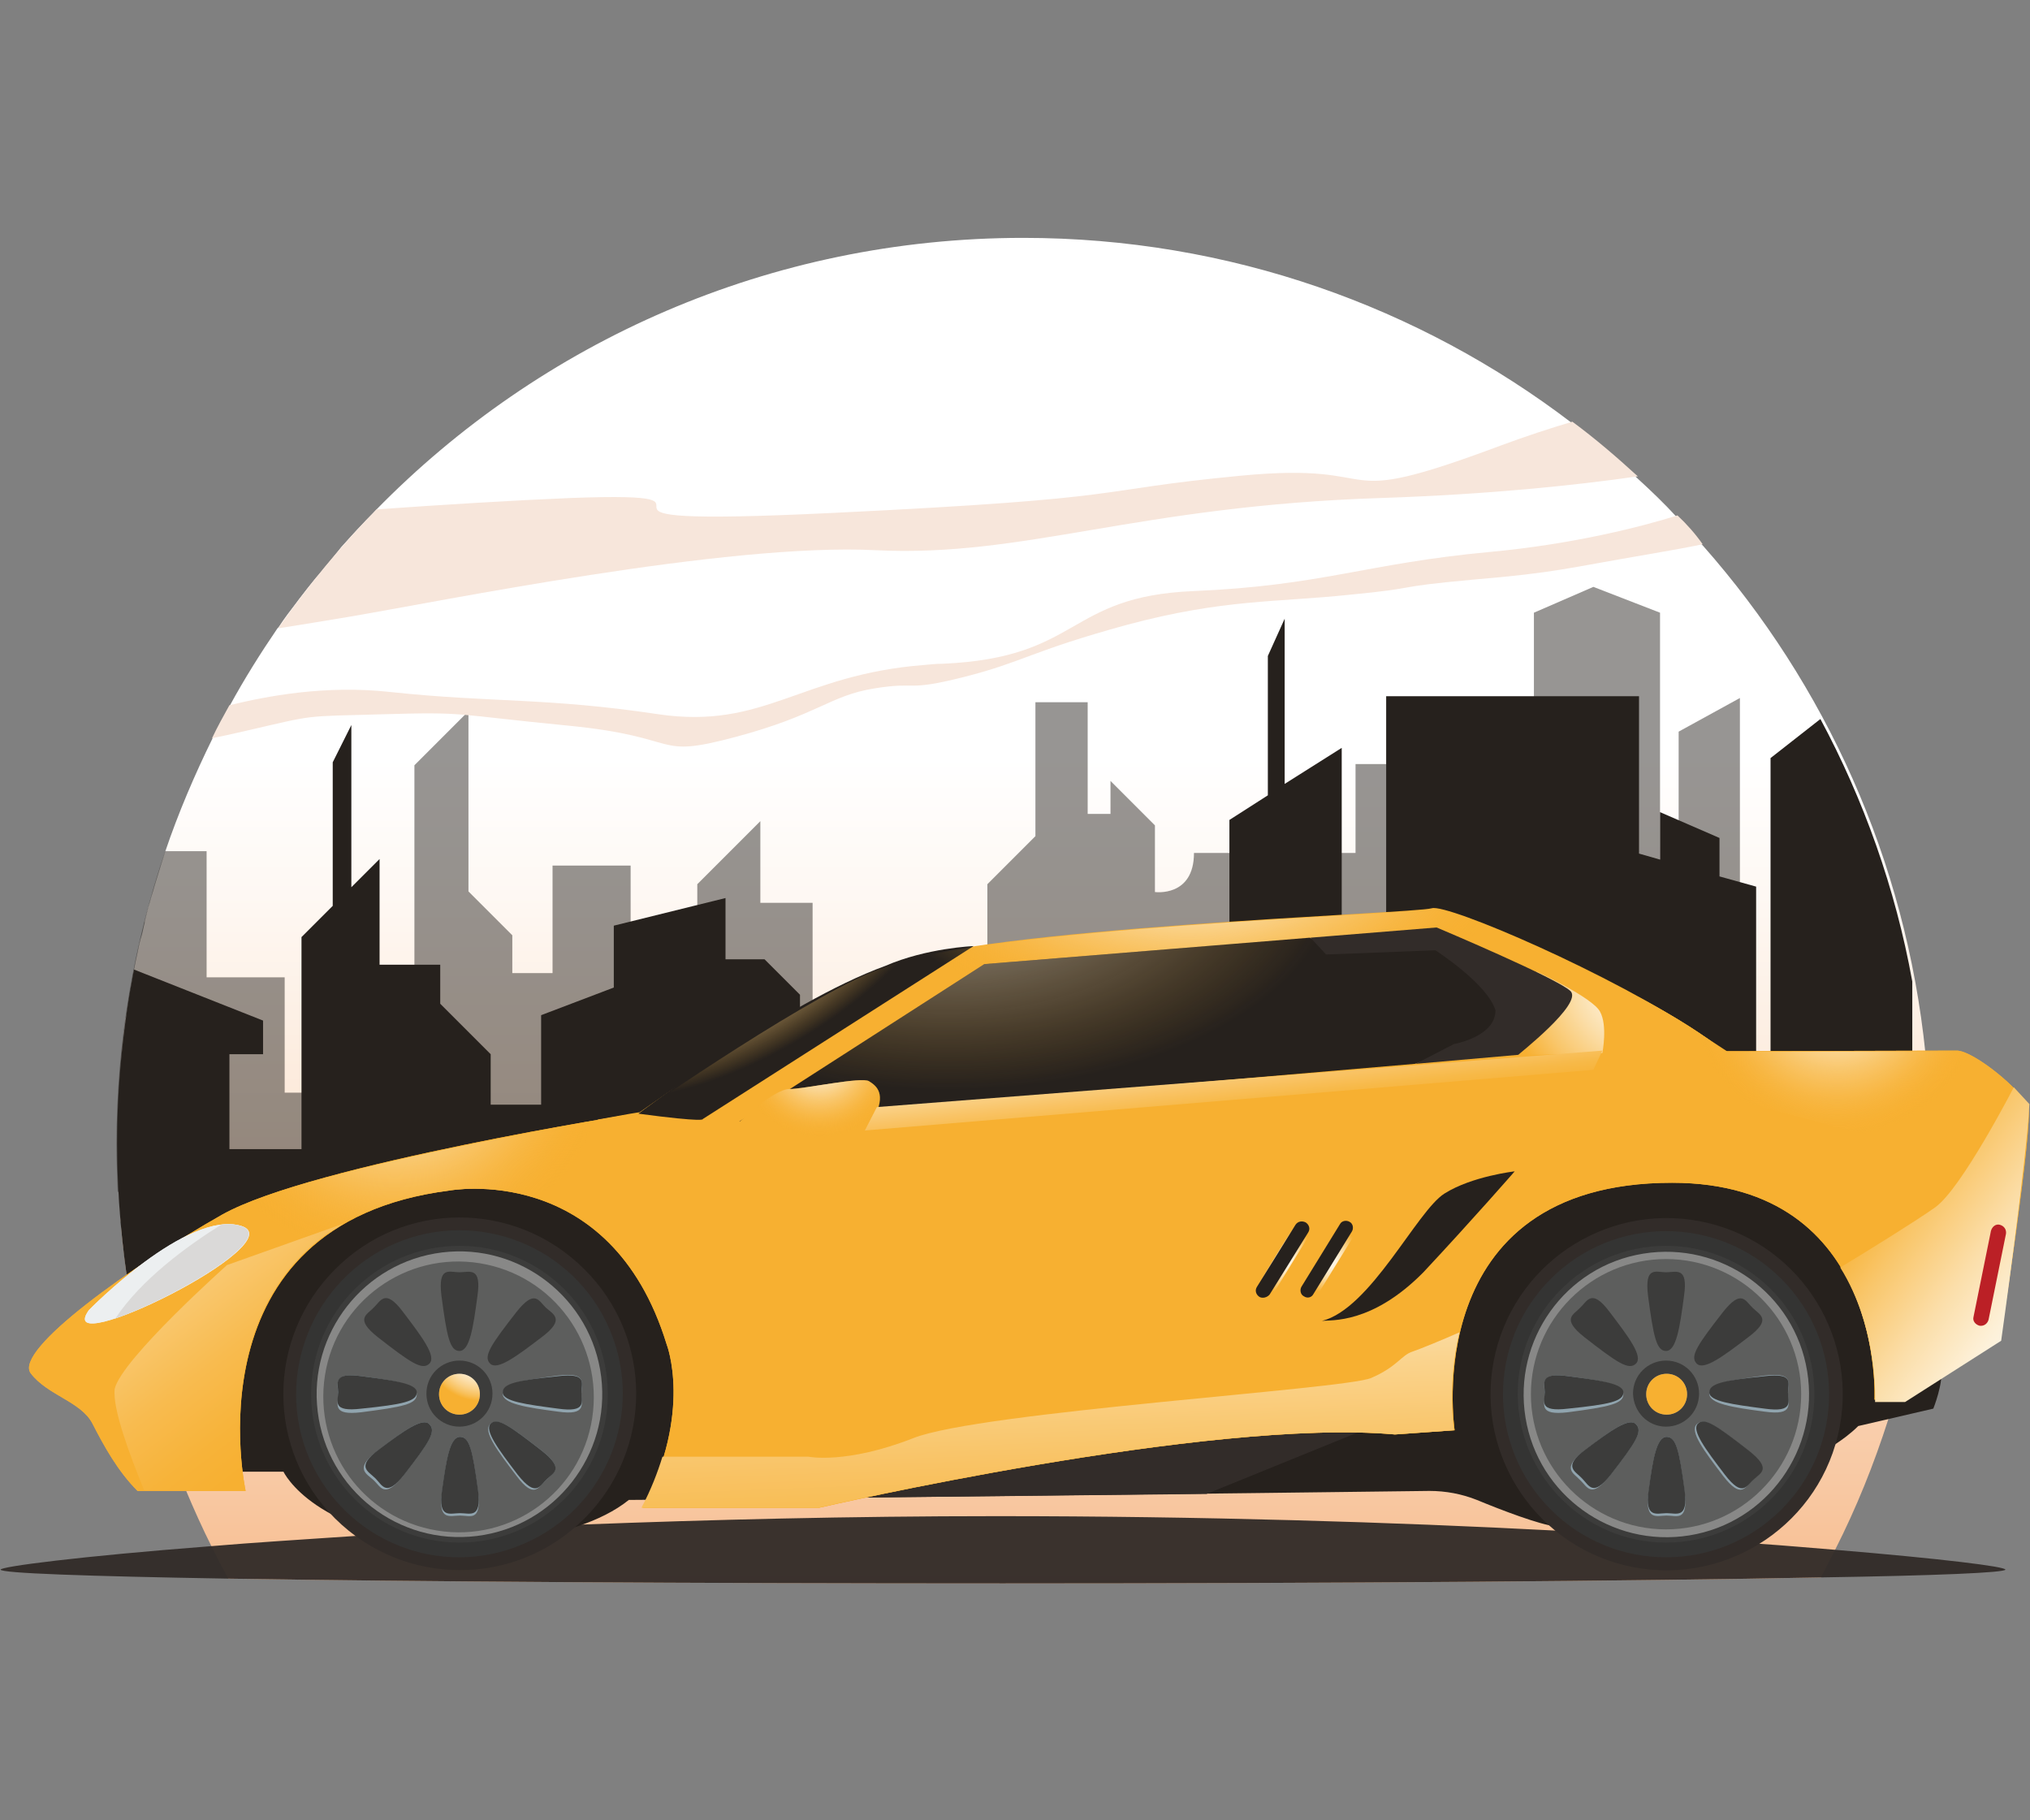 <?xml version="1.0" encoding="utf-8"?>
<!-- Generator: Adobe Illustrator 27.1.1, SVG Export Plug-In . SVG Version: 6.00 Build 0)  -->
<svg version="1.1" id="Layer_1" xmlns="http://www.w3.org/2000/svg" xmlns:xlink="http://www.w3.org/1999/xlink" x="0px" y="0px"
	 viewBox="0 0 338 303" style="enable-background:new 0 0 338 303;" xml:space="preserve">
<rect x="0" y="0" width="338" height="303" fill="#808080" stroke="none"/>
<style type="text/css">
	.st0{fill:url(#SVGID_1_);}
	.st1{opacity:0.48;}
	.st2{fill:#26211D;}
	.st3{opacity:0.96;fill:#322C29;enable-background:new    ;}
	.st4{fill:#F7E6DB;}
	.st5{fill:#322C29;}
	.st6{fill:#F7B031;}
	.st7{fill:url(#SVGID_00000083800282972016876520000004356382981829715132_);}
	.st8{fill:url(#SVGID_00000047778784975112630320000012169865895870558388_);}
	.st9{fill:url(#SVGID_00000145745878331499465140000015032941800302033289_);}
	.st10{fill:#333230;}
	.st11{fill:#ECEFF0;}
	.st12{fill:url(#SVGID_00000023268438459078315540000006409609176322015419_);}
	.st13{fill:#BB2026;}
	.st14{fill:#DAD9D8;}
	.st15{fill:url(#SVGID_00000097473725414872569170000005916846974573224601_);}
	.st16{fill:#343433;}
	.st17{fill:#3C3C3B;}
	.st18{fill:#888887;}
	.st19{fill:#5D5E5D;}
	.st20{fill:url(#SVGID_00000005264074358594599740000002084622787136654508_);}
	.st21{fill:#90A4AE;}
	.st22{fill:url(#SVGID_00000012444012534872652030000010734518406312088765_);}
	.st23{fill:url(#SVGID_00000048460255680827095170000013995485932287768987_);}
	.st24{fill:url(#SVGID_00000135656080550240651640000017857398189844873648_);}
	.st25{fill:url(#SVGID_00000048470767142839588170000007575586391261998742_);}
	.st26{fill:url(#SVGID_00000072988804547885365850000006393417824208987532_);}
	.st27{opacity:0.52;fill:url(#SVGID_00000027604038514403341270000006000045545314959540_);enable-background:new    ;}
	.st28{fill:url(#SVGID_00000155125658699892046210000002385913188546510481_);}
	.st29{fill:url(#SVGID_00000023975263742334176200000009181789972025242552_);}
	.st30{fill:url(#SVGID_00000116234685590875548730000003010705990502434741_);}
</style>
<g>
	<linearGradient id="SVGID_1_" gradientUnits="userSpaceOnUse" x1="170.49" y1="126.152" x2="170.49" y2="356.282">
		<stop  offset="0" style="stop-color:#FFFFFF"/>
		<stop  offset="0.1" style="stop-color:#FEF8F3"/>
		<stop  offset="0.29" style="stop-color:#FCE6D4"/>
		<stop  offset="0.53" style="stop-color:#F8C8A2"/>
		<stop  offset="0.82" style="stop-color:#F4A05E"/>
		<stop  offset="1" style="stop-color:#F18631"/>
	</linearGradient>
	<path class="st0" d="M321.5,190.4c0,0.5,0,1,0,1.4c0,3.3-0.2,6.6-0.4,9.9c-0.1,0.8-0.1,1.5-0.2,2.3c-0.5,5.6-1.3,11.2-2.4,16.6
		c-0.9,4.2-1.9,8.4-3.1,12.5c0,0.1-0.1,0.2-0.1,0.3c-0.3,1-0.6,1.9-0.9,2.9c-2.4,7.5-5.3,14.7-8.8,21.6c-0.8,1.6-1.6,3.1-2.4,4.7
		c-30.2,0.6-80,1-136.1,1c-52,0-98.5-0.3-129.1-0.8c-1-1.8-1.9-3.6-2.8-5.4c-1.5-3-2.9-6.1-4.2-9.2c-3.1-7.5-5.6-15.2-7.5-23.2
		c-0.5-2.1-1-4.3-1.4-6.5c-0.1-0.7-0.3-1.4-0.4-2.1v0c0,0,0,0,0,0c-0.2-1.3-0.4-2.6-0.6-3.8c0-0.1,0-0.1,0-0.2
		c-0.1-0.8-0.2-1.5-0.3-2.3c-0.1-1-0.2-2-0.4-3.1c0-0.1,0-0.2,0-0.3c-0.1-0.9-0.2-1.7-0.2-2.6c0-0.3,0-0.5-0.1-0.8
		c-0.1-0.6-0.1-1.3-0.1-1.9c-0.1-1-0.1-2-0.2-3c0,0,0-0.1,0-0.1c0-0.6-0.1-1.3-0.1-1.9c0-0.7,0-1.3-0.1-1.9c0-0.5,0-1,0-1.5
		c0-0.3,0-0.6,0-1c0-0.5,0-1,0-1.4c0-0.6,0-1.3,0-2c0-1.3,0.1-2.6,0.1-4c0-0.6,0.1-1.2,0.1-1.9c0.1-1.3,0.1-2.6,0.2-3.8
		c0.1-1.3,0.2-2.5,0.3-3.8c0-0.4,0.1-0.7,0.1-1.1c0-0.3,0.1-0.5,0.1-0.8c0-0.3,0.1-0.6,0.1-0.9c0,0,0-0.1,0-0.2
		c0-0.3,0.1-0.5,0.1-0.8c0.1-0.5,0.1-0.9,0.2-1.4c0-0.2,0-0.4,0.1-0.6c0-0.2,0.1-0.5,0.1-0.7c0.1-0.4,0.1-0.7,0.2-1.1
		c0-0.2,0.1-0.5,0.1-0.7c0.1-0.6,0.2-1.2,0.3-1.8c0-0.2,0.1-0.4,0.1-0.6c0-0.2,0.1-0.5,0.1-0.7c0-0.2,0.1-0.4,0.1-0.5
		c0.1-0.5,0.2-0.9,0.2-1.3c0-0.1,0.1-0.3,0.1-0.4c0.1-0.5,0.2-1,0.3-1.5c0.1-0.5,0.2-0.9,0.3-1.4c0.2-1,0.4-2,0.7-2.9
		c0.2-0.7,0.3-1.4,0.5-2.1c0-0.1,0-0.1,0-0.2c0.2-0.8,0.4-1.6,0.6-2.4c0.1-0.3,0.2-0.7,0.3-1c0.2-0.8,0.5-1.6,0.7-2.4
		c0.6-2,1.2-3.9,1.8-5.8c2.2-6.5,4.9-12.8,7.9-18.9c0.9-1.8,1.9-3.7,2.9-5.5c2.4-4.4,5.1-8.7,7.9-12.8c0,0,0,0,0,0
		c0.1-0.1,0.1-0.1,0.2-0.2c0.9-1.4,1.9-2.7,2.9-4c0.2-0.3,0.4-0.5,0.6-0.8c0.9-1.2,1.8-2.3,2.7-3.4c0.3-0.3,0.5-0.6,0.8-0.9
		c0.9-1.1,1.8-2.2,2.7-3.3c0.2-0.3,0.5-0.6,0.7-0.9c1.2-1.3,2.4-2.7,3.6-3.9c0.7-0.8,1.5-1.5,2.2-2.3c0,0,0,0,0,0
		c27.4-28,65.6-45.3,107.8-45.3c34.3,0,66,11.5,91.3,30.8c1,0.7,1.9,1.5,2.8,2.2c2.8,2.2,5.5,4.5,8.1,7c2.3,2.1,4.5,4.2,6.6,6.5h0
		c0.8,0.8,1.6,1.7,2.4,2.6c0.6,0.6,1.2,1.3,1.7,1.9c0.1,0.1,0.2,0.2,0.3,0.3c20.3,23,33.7,52.2,37,84.5v0c0.3,3.3,0.6,6.6,0.7,9.9
		C321.5,186.8,321.5,188.6,321.5,190.4z"/>
	<g class="st1">
		<path class="st2" d="M135.3,194.9v-44.6h-8.7v-13.6l-10.5,10.5v13.6H105v-16.7H92v17.9h-6.7v-6.3l-7.3-7.3v-30l-9,9v54.5H47.4
			v-19.2h-13v-21h-6.9c-5.2,15.3-8.1,31.7-8.1,48.8c0,2.6,0.1,5.3,0.2,7.9h119L135.3,194.9L135.3,194.9z"/>
	</g>
	<g class="st1">
		<path class="st2" d="M248,127.2h-22.3V142h-26.9c0,7.4-6.5,6.5-6.5,6.5v-11.1l-7.4-7.4v5.5h-3.8v-18.6h-8.7v22.3l-8,8v47.7h83.5
			L248,127.2L248,127.2z"/>
	</g>
	<g class="st1">
		<path class="st2" d="M289.7,179.1h-10.2v-57.3l10.2-5.6V179.1z"/>
	</g>
	<g class="st1">
		<path class="st2" d="M276.4,155.3h-21V102l9.9-4.3l11.1,4.3V155.3z"/>
	</g>
	<path class="st3" d="M333.9,261.3c0,0.5-11.4,1-30.8,1.3c-30.2,0.6-80,1-136.1,1c-52,0-98.5-0.3-129.1-0.8
		c-23.6-0.4-37.8-0.9-37.8-1.5c0-0.5,13-2.2,35-3.9c7.1-0.6,15.1-1.1,24-1.7c1.2-0.1,2.4-0.2,3.6-0.2c0.4,0,0.8-0.1,1.3-0.1
		c1.3-0.1,2.5-0.1,3.8-0.2c0.8,0,1.6-0.1,2.5-0.1c1,0,2-0.1,3-0.2c2.8-0.2,5.6-0.3,8.4-0.4c1.1-0.1,2.2-0.1,3.3-0.2
		c0.8,0,1.6-0.1,2.5-0.1c1.7-0.1,3.4-0.2,5.1-0.2c1.2-0.1,2.4-0.1,3.6-0.2c0.2,0,0.4,0,0.7,0c21-0.8,44.4-1.4,69.1-1.4
		c34.2,0,66.2,1,92.9,2.4c1.4,0.1,2.7,0.2,4,0.2c2.2,0.1,4.4,0.2,6.5,0.4c2.1,0.1,4.2,0.2,6.2,0.4c0,0,0,0,0,0c0.3,0,0.6,0,0.9,0
		c2,0.1,4,0.2,5.9,0.4c2.2,0.2,4.4,0.3,6.5,0.5c1.4,0.1,2.7,0.2,4,0.3c4.5,0.3,8.8,0.7,12.6,1C323.5,259.5,333.9,260.8,333.9,261.3z
		"/>
	<path class="st2" d="M127.3,159.7h-6.5v-10.2l-18.6,4.6v10.3l-12.1,4.6v14.9h-8.4v-8.4l-8.4-8.4v-6.5H63.2v-17.6l-4.7,4.7v-27
		l-3.1,6.2v23.9l-5.2,5.2v35.3H38.2v-15.8h5.6v-5.6l-21.5-8.5c-1.8,9.4-2.8,19.1-2.8,29c0,8.8,0.8,17.4,2.2,25.9h111.5v-50.7
		L127.3,159.7L127.3,159.7z"/>
	<path class="st4" d="M272.7,79.3c-3.5-3.2-7.1-6.3-10.9-9.1c-3.7,1.1-7.7,2.4-12,4c-29.7,11.1-17.3,2.5-43.3,5
		c-26,2.5-16.1,3.7-68.1,6.2c-52,2.5-11.1-3.7-43.3-2.5c-9.7,0.4-21.1,1.1-32.4,1.9c-6,6.1-11.5,12.8-16.4,19.8
		c4.6-0.7,8.6-1.4,11.7-1.9c14.9-2.5,63.1-12.4,87.9-11.1c24.8,1.2,43.3-7.4,84.2-8.7C247.9,82.3,262.3,80.8,272.7,79.3L272.7,79.3z
		"/>
	<path class="st4" d="M279.3,85.8c-5.7,1.8-17.2,4.8-31.4,6.1c-20.4,1.9-27.8,5.6-49.2,6.5c-21.3,0.9-18.6,11.1-41.8,12.1
		c-1,0-2,0.1-3,0.2c-20.7,1.6-26.6,10.8-44.3,8.2c-18.6-2.8-27.8-1.9-44.6-3.7c-10.9-1.2-20.6,0.7-26.8,2.2c-1,1.8-2,3.6-2.9,5.5
		c1.5-0.3,3.3-0.7,5.5-1.2c12.1-2.8,9.3-2.4,23.2-2.8c13.9-0.4,11.1,0,30.6,1.9c19.5,1.9,13.9,5.6,27.8,1.9
		c13.9-3.7,15.7-6.9,23.2-8.1c7.4-1.2,5,0.6,14.9-1.9c9.9-2.5,11.1-4.3,27.2-8.7c16.1-4.3,24.8-3.7,37.1-5
		c12.4-1.2,6.2-1.2,20.4-2.5c14.2-1.2,15.5-1.9,29.7-4.3c3.4-0.6,6.3-1.1,8.6-1.6C282.3,88.9,280.9,87.3,279.3,85.8L279.3,85.8z"/>
	<path class="st2" d="M318.4,216.3v-52.9c-2.8-15.5-8.1-30.3-15.3-43.7l-8.3,6.5v90.2L318.4,216.3L318.4,216.3z"/>
	<path class="st2" d="M223.4,216.3v-91.8l-9.5,6V103l-2.8,6.2v23.2l-6.4,4.1v79.9H223.4z"/>
	<path class="st2" d="M292.4,216.3v-68.7l-6.1-1.7v-6.4l-9.9-4.3v7.9l-3.5-1v-26.2h-42.1v100.4H292.4z"/>
	<path class="st2" d="M36,245h11.2c0,0,5.1,10.9,29.1,12.2c0,0,19.1,0,28.4-7.5c7,0,110.9-1.2,133.3-1.5c2.7,0,5.4,0.5,7.9,1.5
		c4.1,1.7,10.4,4.1,13.1,4.4c4.2,0.4,44.6-12.5,44.6-12.5s3.3-1.7,5.8-4.2l12.5-2.9c0,0,1.7-4.2,1.3-6.7c-0.4-2.5-32.9-46-32.9-46
		l-32.5,8.7l-36.2,31.2l-15.6,6.2l-35,14.4h-36.2c0,0-6.9-21.9-8.7-23.1c-1.9-1.3-15.6-20-17.5-20c-1.9,0-23.1-6.2-23.1-6.2
		l-36.2,10.6l-14.4,16.9L36,245L36,245z"/>
	<path class="st5" d="M144.4,249.3l56.5-0.6l33.7-13.7l-36.9,2.5C197.8,237.5,150.4,242.7,144.4,249.3L144.4,249.3z"/>
	<path class="st6" d="M278.4,196.9c-42.5,0-36.2,41.2-36.2,41.2l-9.9,0.7c-30.9-2.8-95.9,12.2-95.9,12.2H107c8.4-16,4-27.2,4-27.2
		c-9.4-30.6-36.2-25.6-36.2-25.6c-43.7,5.6-33.9,50-33.9,50H22.9c-3.3-3.3-5.6-7.5-7.5-11.2c-1.9-3.7-7.5-4.7-10.3-8.4
		C2.3,224.7,22,210.7,37,202.2c15-8.4,69.3-16.9,69.3-16.9s27.7-8.7,41.2-24.4c15-6.6,89.9-6.6,92.8-7.5
		c2.8-0.9,33.1,10.6,46.8,21.6c0,0,35.9-0.1,38.7-0.1s10.9,6.6,11.9,9.4c0.9,2.8-4.6,38.5-4.6,38.5l-16,10.2h-5
		C312.1,233.1,314,196.9,278.4,196.9L278.4,196.9z"/>
	<path class="st6" d="M278.4,196.9c-42.5,0-36.2,41.2-36.2,41.2l-9.9,0.7c-30.9-2.8-95.9,12.2-95.9,12.2H107c8.4-16,4-27.2,4-27.2
		c-9.4-30.6-36.2-25.6-36.2-25.6c-43.7,5.6-33.9,50-33.9,50H22.9c-3.3-3.3-5.6-7.5-7.5-11.2c-1.9-3.7-7.5-4.7-10.3-8.4
		C2.3,224.7,22,210.7,37,202.2c15-8.4,69.3-16.9,69.3-16.9s27.7-8.7,41.2-24.4c15-6.6,89.9-6.6,92.8-7.5
		c2.8-0.9,33.1,10.6,46.8,21.6c0,0,35.9-0.1,38.7-0.1s10.9,6.6,11.9,9.4c0.9,2.8-4.6,38.5-4.6,38.5l-16,10.2h-5
		C312.1,233.1,314,196.9,278.4,196.9L278.4,196.9z"/>
	
		<linearGradient id="SVGID_00000091010631458057173440000012071212841799436975_" gradientUnits="userSpaceOnUse" x1="8.695" y1="119.639" x2="49.928" y2="65.921" gradientTransform="matrix(1 0 0 -1 0 304)">
		<stop  offset="0" style="stop-color:#FFFFFF"/>
		<stop  offset="9.000000e-02" style="stop-color:#FEF5E5"/>
		<stop  offset="0.33" style="stop-color:#FBDCA6"/>
		<stop  offset="0.55" style="stop-color:#F9C973"/>
		<stop  offset="0.74" style="stop-color:#F8BB4F"/>
		<stop  offset="0.9" style="stop-color:#F7B339"/>
		<stop  offset="1" style="stop-color:#F7B031"/>
	</linearGradient>
	<path style="fill:url(#SVGID_00000091010631458057173440000012071212841799436975_);" d="M54.2,205.6l3-1.9l-19.4,6.9
		c0,0-17.5,15.6-18.7,20.6c-0.4,3.3,2.5,11,4.9,16.9h16.8C40.8,248.2,34.6,219.9,54.2,205.6L54.2,205.6z"/>
	
		<linearGradient id="SVGID_00000181064751996741459660000010128561997584301220_" gradientUnits="userSpaceOnUse" x1="345.306" y1="81.15" x2="311.573" y2="105.722" gradientTransform="matrix(1 0 0 -1 0 304)">
		<stop  offset="0" style="stop-color:#FFFFFF"/>
		<stop  offset="0.1" style="stop-color:#FEFAF4"/>
		<stop  offset="0.28" style="stop-color:#FDF0D7"/>
		<stop  offset="0.51" style="stop-color:#FBDEA9"/>
		<stop  offset="0.78" style="stop-color:#F9C66A"/>
		<stop  offset="1" style="stop-color:#F7B031"/>
	</linearGradient>
	<path style="fill:url(#SVGID_00000181064751996741459660000010128561997584301220_);" d="M337.9,183.8l-2.6-2.8
		c0,0-8.7,16.9-13.1,20c-3.1,2.2-11.3,7.3-15.8,10c6.4,10.2,5.8,22.4,5.8,22.4h5l16-10.2C333.2,223.2,337.4,193.4,337.9,183.8
		L337.9,183.8z"/>
	
		<linearGradient id="SVGID_00000114049790300445432420000004415282789850854018_" gradientUnits="userSpaceOnUse" x1="173.593" y1="103.95" x2="176.399" y2="30.865" gradientTransform="matrix(1 0 0 -1 0 304)">
		<stop  offset="0" style="stop-color:#FEFEFD"/>
		<stop  offset="0.21" style="stop-color:#FCE6BF"/>
		<stop  offset="0.4" style="stop-color:#FAD38C"/>
		<stop  offset="0.59" style="stop-color:#F9C365"/>
		<stop  offset="0.75" style="stop-color:#F7B948"/>
		<stop  offset="0.89" style="stop-color:#F7B237"/>
		<stop  offset="1" style="stop-color:#F7B031"/>
	</linearGradient>
	<path style="fill:url(#SVGID_00000114049790300445432420000004415282789850854018_);" d="M232.2,238.8l9.9-0.7
		c0,0-1.2-7.6,0.9-16.3c-2.7,1.2-6.6,2.8-7.8,3.2c-1.9,0.6-2.5,2.5-6.9,4.4c-4.4,1.9-65,5.6-76.2,10c-11.2,4.4-17.5,3.1-17.5,3.1
		h-24.3c-0.8,2.6-1.9,5.5-3.5,8.5h29.4C136.3,251,201.3,236,232.2,238.8L232.2,238.8z"/>
	<path class="st10" d="M106.3,185.4c0,0-3,0.5-7.1,1.1L106.3,185.4z"/>
	<path class="st6" d="M288,175.3l-4.6-3c-14.9-10.1-42.4-21.9-45-21.1c-2.8,0.9-75.8,3.2-90.8,9.7c-12.6,5.5-29.7,16.5-36,20.7
		l-5.3,3.7c0,0,3.4-0.8-6.9,1.1c4.4,0.7,5.2,4.5,13.5,4.5c10.3,0,141.5-12.2,141.5-12.2L288,175.3L288,175.3z"/>
	<path class="st11" d="M14.8,218.1c0,0,16.4-16.8,25.4-14C49.1,206.9,8.5,226.9,14.8,218.1z"/>
	<path class="st11" d="M14.8,218.1c0,0,16.4-16.8,25.4-14C49.1,206.9,8.5,226.9,14.8,218.1z"/>
	<path class="st2" d="M106.3,185.4c0,0,24.3-18.5,41.1-24.6c6.9-3,14.7-3.3,14.7-3.3L117,186.3C117,186.3,117.6,186.9,106.3,185.4z"
		/>
	
		<radialGradient id="SVGID_00000134949296902768097540000014037207342929862299_" cx="-778.012" cy="645.025" r="1" gradientTransform="matrix(32.777 -19.655 -8.452 -14.094 31077.736 -6042.095)" gradientUnits="userSpaceOnUse">
		<stop  offset="0" style="stop-color:#FFFFFF"/>
		<stop  offset="9.000000e-02" style="stop-color:#FEFBF6;stop-opacity:0.96"/>
		<stop  offset="0.24" style="stop-color:#FDF2DF;stop-opacity:0.85"/>
		<stop  offset="0.43" style="stop-color:#FCE4B9;stop-opacity:0.66"/>
		<stop  offset="0.66" style="stop-color:#FAD086;stop-opacity:0.41"/>
		<stop  offset="0.92" style="stop-color:#F7B744;stop-opacity:0.1"/>
		<stop  offset="1" style="stop-color:#F7B031;stop-opacity:0"/>
	</radialGradient>
	<path style="fill:url(#SVGID_00000134949296902768097540000014037207342929862299_);" d="M106.3,185.4c0,0,30.5-21.2,41.2-24.4
		c5.9-2.2,14.6-3.5,14.6-3.5L117,186.3C117,186.3,117.6,186.9,106.3,185.4z"/>
	<path class="st2" d="M252.2,195c0,0-7.1,0.8-11.7,3.7c-4.6,2.9-12.3,19.2-20.4,21.2c1.5-0.2,8.3,0.6,16.9-8.1
		C245.5,202.7,252.2,195,252.2,195z"/>
	<path class="st13" d="M329.6,220.7c0.7,0.1,1.3-0.3,1.5-1l2.9-14.3c0.1-0.7-0.3-1.3-1-1.5s-1.3,0.3-1.5,1l-2.9,14.3
		C328.4,219.9,328.9,220.5,329.6,220.7z"/>
	<path class="st14" d="M40.1,204.1c-1-0.3-2.1-0.4-3.3-0.2c-5.6,3.5-13.3,9.1-17.6,15.6C28.5,216.3,46.4,206,40.1,204.1L40.1,204.1z
		"/>
	
		<radialGradient id="SVGID_00000109740367011825772700000010572762798164639626_" cx="-755.804" cy="673.541" r="1" gradientTransform="matrix(23.101 0 0 -23.101 17733.4 15722.462)" gradientUnits="userSpaceOnUse">
		<stop  offset="0" style="stop-color:#FFFFFF"/>
		<stop  offset="0.11" style="stop-color:#FEFAF4"/>
		<stop  offset="0.28" style="stop-color:#FDF0D7"/>
		<stop  offset="0.51" style="stop-color:#FBDEA9"/>
		<stop  offset="0.78" style="stop-color:#F9C66A"/>
		<stop  offset="1" style="stop-color:#F7B031"/>
	</radialGradient>
	<path style="fill:url(#SVGID_00000109740367011825772700000010572762798164639626_);" d="M255.8,161.7c0,0,9.4,4.4,10.6,6.7
		c1.3,2.3,0.4,6.9,0.4,6.9l-14.1,0.4l6.6-8.3L255.8,161.7L255.8,161.7z"/>
	<path class="st5" d="M97.3,252.8c11.5-11.5,11.5-30.1,0-41.5c-11.5-11.5-30.1-11.5-41.5,0c-11.5,11.5-11.5,30.1,0,41.5
		S85.8,264.3,97.3,252.8z"/>
	<path class="st16" d="M87.2,257c13.8-5.9,20.2-21.9,14.3-35.7c-5.9-13.8-21.9-20.2-35.7-14.3C52,213,45.6,229,51.5,242.8
		C57.5,256.6,73.4,263,87.2,257z"/>
	<path class="st17" d="M76.5,256.8c13.6,0,24.7-11,24.7-24.7c0-13.6-11-24.7-24.7-24.7c-13.6,0-24.7,11-24.7,24.7
		C51.8,245.7,62.9,256.8,76.5,256.8z"/>
	<path class="st18" d="M79.4,255.7c13-1.6,22.3-13.5,20.7-26.5c-1.6-13-13.5-22.3-26.5-20.7c-13,1.6-22.3,13.5-20.7,26.5
		C54.5,248.1,66.4,257.3,79.4,255.7z"/>
	<path class="st19" d="M98.6,236.1c1.9-12.3-6.4-23.8-18.7-25.8S56,216.7,54.1,229c-1.9,12.3,6.4,23.8,18.7,25.8
		C85.1,256.8,96.7,248.4,98.6,236.1z"/>
	<path class="st17" d="M76.5,237.5c3,0,5.5-2.4,5.5-5.5c0-3-2.4-5.5-5.5-5.5c-3,0-5.5,2.4-5.5,5.5C71,235.1,73.5,237.5,76.5,237.5z"
		/>
	<path class="st18" d="M79.9,232.1c0,1.9-1.5,3.4-3.4,3.4c-1.9,0-3.4-1.5-3.4-3.4s1.5-3.4,3.4-3.4C78.4,228.7,79.9,230.2,79.9,232.1
		z"/>
	
		<radialGradient id="SVGID_00000151524275698740362770000011003476644640368521_" cx="-707.818" cy="647.637" r="1" gradientTransform="matrix(9.612 0 0 -9.613 6883.69 6449.352)" gradientUnits="userSpaceOnUse">
		<stop  offset="0" style="stop-color:#FFFFFF"/>
		<stop  offset="0.19" style="stop-color:#FEFDFB"/>
		<stop  offset="0.33" style="stop-color:#FEFAF2"/>
		<stop  offset="0.46" style="stop-color:#FDF3E1"/>
		<stop  offset="0.58" style="stop-color:#FCEACA"/>
		<stop  offset="0.69" style="stop-color:#FBDFAC"/>
		<stop  offset="0.8" style="stop-color:#FAD188"/>
		<stop  offset="0.91" style="stop-color:#F8C15D"/>
		<stop  offset="1" style="stop-color:#F7B031"/>
	</radialGradient>
	<path style="fill:url(#SVGID_00000151524275698740362770000011003476644640368521_);" d="M79.9,232.1c0,1.9-1.5,3.4-3.4,3.4
		c-1.9,0-3.4-1.5-3.4-3.4s1.5-3.4,3.4-3.4C78.4,228.7,79.9,230.2,79.9,232.1z"/>
	<path class="st21" d="M92.9,235c-5.3-0.7-9.2-1.3-9.2-3c0-1.6,2.4-2.1,9.2-3c5-0.6,3.9,1.3,3.9,3C96.8,233.7,97.8,235.7,92.9,235z"
		/>
	<path class="st17" d="M92.9,234.5c-5.3-0.7-9.2-1.2-9.2-2.7c0-1.5,2.4-2,9.2-2.7c5-0.6,3.9,1.2,3.9,2.7
		C96.8,233.3,97.8,235.2,92.9,234.5z"/>
	<path class="st21" d="M60.2,229.1c5.3,0.7,9.2,1.3,9.2,3s-2.4,2.1-9.2,3c-5,0.6-3.9-1.3-3.9-3S55.3,228.4,60.2,229.1z"/>
	<path class="st17" d="M60.2,229.1c5.3,0.7,9.2,1.2,9.2,2.7c0,1.5-2.4,2-9.2,2.7c-5,0.6-3.9-1.2-3.9-2.7
		C56.3,230.3,55.3,228.4,60.2,229.1z"/>
	<path class="st21" d="M73.6,248.4c0.7-5.3,1.3-9.2,3-9.2c1.6,0,2.1,2.4,3,9.2c0.6,5-1.3,3.9-3,3.9
		C74.9,252.3,72.9,253.3,73.6,248.4z"/>
	<path class="st17" d="M73.6,248.1c0.7-5.1,1.3-8.9,3-8.9c1.6,0,2.1,2.3,3,8.9c0.6,4.8-1.3,3.8-3,3.8
		C74.9,251.9,72.9,252.9,73.6,248.1z"/>
	<path class="st17" d="M79.5,215.7c-0.7,5.3-1.3,9.2-3,9.2c-1.6,0-2.1-2.4-3-9.2c-0.6-5,1.3-3.9,3-3.9
		C78.2,211.8,80.2,210.8,79.5,215.7z"/>
	<path class="st21" d="M62.9,241.5c4.2-3.2,7.4-5.6,8.6-4.4c1.2,1.2-0.2,3.2-4.4,8.6c-3.1,3.9-3.7,1.8-4.9,0.7
		S58.9,244.5,62.9,241.5L62.9,241.5z"/>
	<path class="st17" d="M63.1,241.3c4.1-3.1,7.3-5.4,8.4-4.2c1.2,1.2-0.1,3.1-4.2,8.4c-3,3.8-3.6,1.8-4.8,0.6
		C61.3,244.9,59.2,244.2,63.1,241.3z"/>
	<path class="st17" d="M90.2,222.6c-4.2,3.2-7.4,5.6-8.6,4.4c-1.2-1.2,0.2-3.2,4.4-8.6c3.1-3.9,3.7-1.8,4.9-0.7
		S94.2,219.6,90.2,222.6L90.2,222.6z"/>
	<path class="st17" d="M67.1,218.4c3.2,4.2,5.6,7.4,4.4,8.6c-1.2,1.2-3.2-0.2-8.6-4.4c-3.9-3.1-1.8-3.7-0.7-4.9
		C63.4,216.6,64.1,214.4,67.1,218.4L67.1,218.4z"/>
	<path class="st21" d="M86,245.7c-3.2-4.2-5.6-7.4-4.4-8.6c1.2-1.2,3.2,0.2,8.6,4.4c3.9,3.1,1.8,3.7,0.7,4.9
		C89.7,247.5,89,249.7,86,245.7L86,245.7z"/>
	<path class="st17" d="M86.2,245.5c-3.2-4.2-5.6-7.4-4.5-8.5c1.1-1.1,3.1,0.3,8.5,4.5c3.9,3.1,1.9,3.7,0.8,4.8
		C89.9,247.3,89.3,249.4,86.2,245.5z"/>
	<path class="st5" d="M306,239c3.8-15.8-5.9-31.6-21.6-35.4c-15.8-3.8-31.6,5.9-35.4,21.6c-3.8,15.8,5.9,31.6,21.6,35.4
		C286.3,264.4,302.2,254.7,306,239z"/>
	<path class="st16" d="M296.6,251.3c10.6-10.6,10.6-27.8,0-38.4c-10.6-10.6-27.8-10.6-38.4,0c-10.6,10.6-10.6,27.8,0,38.4
		C268.8,261.9,286,261.9,296.6,251.3z"/>
	<path class="st17" d="M277.4,256.8c13.6,0,24.7-11,24.7-24.7c0-13.6-11-24.7-24.7-24.7c-13.6,0-24.7,11-24.7,24.7
		C252.8,245.7,263.8,256.8,277.4,256.8z"/>
	<path class="st18" d="M281.3,255.6c13-2.1,21.7-14.4,19.6-27.3c-2.1-13-14.4-21.7-27.3-19.6c-13,2.1-21.7,14.4-19.6,27.3
		C256.1,248.9,268.3,257.7,281.3,255.6z"/>
	<path class="st19" d="M277.4,254.6c12.4,0,22.5-10.1,22.5-22.5c0-12.4-10.1-22.5-22.5-22.5c-12.4,0-22.5,10.1-22.5,22.5
		C254.9,244.5,265,254.6,277.4,254.6z"/>
	<path class="st17" d="M277.4,237.5c3,0,5.5-2.4,5.5-5.5c0-3-2.4-5.5-5.5-5.5c-3,0-5.5,2.4-5.5,5.5
		C272,235.1,274.4,237.5,277.4,237.5z"/>
	<path class="st18" d="M280.9,232.1c0,1.9-1.5,3.4-3.4,3.4s-3.4-1.5-3.4-3.4c0-1.9,1.5-3.4,3.4-3.4S280.9,230.2,280.9,232.1z"/>
	
		<radialGradient id="SVGID_00000080203006084031467660000004718983903734343064_" cx="-707.818" cy="647.637" r="1" gradientTransform="matrix(9.612 0 0 -9.613 7084.61 6265.08)" gradientUnits="userSpaceOnUse">
		<stop  offset="0" style="stop-color:#FFFFFF"/>
		<stop  offset="0.19" style="stop-color:#FEFDFB"/>
		<stop  offset="0.33" style="stop-color:#FEFAF2"/>
		<stop  offset="0.46" style="stop-color:#FDF3E1"/>
		<stop  offset="0.58" style="stop-color:#FCEACA"/>
		<stop  offset="0.69" style="stop-color:#FBDFAC"/>
		<stop  offset="0.8" style="stop-color:#FAD188"/>
		<stop  offset="0.91" style="stop-color:#F8C15D"/>
		<stop  offset="1" style="stop-color:#F7B031"/>
	</radialGradient>
	<path style="fill:url(#SVGID_00000080203006084031467660000004718983903734343064_);" d="M280.9,232.1c0,1.9-1.5,3.4-3.4,3.4
		s-3.4-1.5-3.4-3.4c0-1.9,1.5-3.4,3.4-3.4S280.9,230.2,280.9,232.1z"/>
	<path class="st21" d="M293.8,235c-5.3-0.7-9.2-1.3-9.2-3c0-1.6,2.4-2.1,9.2-3c5-0.6,3.9,1.3,3.9,3
		C297.7,233.7,298.8,235.7,293.8,235z"/>
	<path class="st17" d="M293.8,234.5c-5.3-0.7-9.2-1.2-9.2-2.7c0-1.5,2.4-2,9.2-2.7c5-0.6,3.9,1.2,3.9,2.7
		C297.7,233.3,298.8,235.2,293.8,234.5z"/>
	<path class="st21" d="M261.1,229.1c5.3,0.7,9.2,1.3,9.2,3c0,1.6-2.4,2.1-9.2,3c-5,0.6-3.9-1.3-3.9-3
		C257.2,230.4,256.2,228.4,261.1,229.1z"/>
	<path class="st17" d="M261.1,229.1c5.3,0.7,9.2,1.2,9.2,2.7c0,1.5-2.4,2-9.2,2.7c-5,0.6-3.9-1.2-3.9-2.7
		C257.2,230.3,256.2,228.4,261.1,229.1z"/>
	<path class="st21" d="M274.5,248.4c0.7-5.3,1.3-9.2,3-9.2c1.6,0,2.1,2.4,3,9.2c0.6,5-1.3,3.9-3,3.9
		C275.9,252.3,273.8,253.3,274.5,248.4z"/>
	<path class="st17" d="M274.5,248.1c0.7-5.1,1.3-8.9,3-8.9c1.6,0,2.1,2.3,3,8.9c0.6,4.8-1.3,3.8-3,3.8
		C275.9,251.9,273.8,252.9,274.5,248.1z"/>
	<path class="st17" d="M280.4,215.7c-0.7,5.3-1.3,9.2-3,9.2c-1.6,0-2.1-2.4-3-9.2c-0.6-5,1.3-3.9,3-3.9
		C279.1,211.8,281.1,210.8,280.4,215.7z"/>
	<path class="st21" d="M263.8,241.5c4.2-3.2,7.4-5.6,8.6-4.4c1.2,1.2-0.2,3.2-4.4,8.6c-3.1,3.9-3.7,1.8-4.9,0.7
		C262,245.2,259.9,244.5,263.8,241.5L263.8,241.5z"/>
	<path class="st17" d="M264,241.3c4.1-3.1,7.3-5.4,8.4-4.2c1.2,1.2-0.1,3.1-4.2,8.4c-3,3.8-3.6,1.8-4.8,0.6
		C262.3,244.9,260.1,244.2,264,241.3z"/>
	<path class="st17" d="M291.1,222.6c-4.2,3.2-7.4,5.6-8.6,4.4c-1.2-1.2,0.2-3.2,4.4-8.6c3.1-3.9,3.7-1.8,4.9-0.7
		C293,218.9,295.1,219.6,291.1,222.6L291.1,222.6z"/>
	<path class="st17" d="M268,218.4c3.2,4.2,5.6,7.4,4.4,8.6c-1.2,1.2-3.2-0.2-8.6-4.4c-3.9-3.1-1.8-3.7-0.7-4.9
		C264.3,216.6,265,214.4,268,218.4L268,218.4z"/>
	<path class="st21" d="M286.9,245.7c-3.2-4.2-5.6-7.4-4.4-8.6c1.2-1.2,3.2,0.2,8.6,4.4c3.9,3.1,1.8,3.7,0.7,4.9
		C290.6,247.5,290,249.7,286.9,245.7L286.9,245.7z"/>
	<path class="st17" d="M287.2,245.5c-3.2-4.2-5.6-7.4-4.5-8.5c1.1-1.1,3.1,0.3,8.5,4.5c3.9,3.1,1.9,3.7,0.8,4.8
		C290.8,247.3,290.2,249.4,287.2,245.5z"/>
	
		<radialGradient id="SVGID_00000042003068959645173880000015719323740863664802_" cx="-647.663" cy="615.165" r="1" gradientTransform="matrix(5.55 0 0 -5.55 3815.711 3623.932)" gradientUnits="userSpaceOnUse">
		<stop  offset="0" style="stop-color:#FFFFFF"/>
		<stop  offset="0.11" style="stop-color:#FEFAF4"/>
		<stop  offset="0.28" style="stop-color:#FDF0D7"/>
		<stop  offset="0.51" style="stop-color:#FBDEA9"/>
		<stop  offset="0.78" style="stop-color:#F9C66A"/>
		<stop  offset="1" style="stop-color:#F7B031"/>
	</radialGradient>
	<path style="fill:url(#SVGID_00000042003068959645173880000015719323740863664802_);" d="M217.4,216c-0.7-0.4-0.9-1.3-0.5-2
		l6.1-9.9c0.4-0.7,1.3-0.9,2-0.5c0.7,0.4,0.9,1.3,0.5,2l-6.1,9.9C218.9,216.2,218,216.4,217.4,216z"/>
	<path class="st2" d="M217.1,215.8c-0.6-0.3-0.7-1.1-0.4-1.6l6.4-10.4c0.3-0.6,1.1-0.7,1.6-0.4c0.6,0.3,0.7,1.1,0.4,1.6l-6.4,10.4
		C218.4,216,217.7,216.2,217.1,215.8z"/>
	
		<radialGradient id="SVGID_00000012468563834616063810000008067754890980638644_" cx="-647.663" cy="615.165" r="1" gradientTransform="matrix(5.55 0 0 -5.55 3808.221 3623.932)" gradientUnits="userSpaceOnUse">
		<stop  offset="0" style="stop-color:#FFFFFF"/>
		<stop  offset="0.11" style="stop-color:#FEFAF4"/>
		<stop  offset="0.28" style="stop-color:#FDF0D7"/>
		<stop  offset="0.51" style="stop-color:#FBDEA9"/>
		<stop  offset="0.78" style="stop-color:#F9C66A"/>
		<stop  offset="1" style="stop-color:#F7B031"/>
	</radialGradient>
	<path style="fill:url(#SVGID_00000012468563834616063810000008067754890980638644_);" d="M209.9,216c-0.7-0.4-0.9-1.3-0.5-2
		l6.1-9.9c0.4-0.7,1.3-0.9,2-0.5c0.7,0.4,0.9,1.3,0.5,2l-6.1,9.9C211.5,216.2,210.6,216.4,209.9,216z"/>
	<path class="st2" d="M209.7,215.9c-0.6-0.4-0.8-1.1-0.4-1.7l6.4-10.3c0.4-0.6,1.1-0.7,1.7-0.4c0.6,0.4,0.8,1.1,0.4,1.7l-6.4,10.3
		C211,216,210.2,216.2,209.7,215.9z"/>
	
		<radialGradient id="SVGID_00000108309956496716746270000009415761094853838238_" cx="-757.508" cy="674.46" r="1" gradientTransform="matrix(24.313 0 0 -24.313 18723.356 16562.885)" gradientUnits="userSpaceOnUse">
		<stop  offset="0" style="stop-color:#FFFFFF"/>
		<stop  offset="9.000000e-02" style="stop-color:#FEFBF6;stop-opacity:0.96"/>
		<stop  offset="0.24" style="stop-color:#FDF2DF;stop-opacity:0.85"/>
		<stop  offset="0.43" style="stop-color:#FCE4B9;stop-opacity:0.66"/>
		<stop  offset="0.66" style="stop-color:#FAD086;stop-opacity:0.41"/>
		<stop  offset="0.92" style="stop-color:#F7B744;stop-opacity:0.1"/>
		<stop  offset="1" style="stop-color:#F7B031;stop-opacity:0"/>
	</radialGradient>
	<path style="fill:url(#SVGID_00000108309956496716746270000009415761094853838238_);" d="M337.7,184.4c-2.6-3.1-9.6-9.4-11.9-9.4
		c-2.8,0-38.7,0.1-38.7,0.1c-2-1.6-4.4-3.2-6.9-4.8l-6.3,8.8l63.3,16.9L337.7,184.4L337.7,184.4z"/>
	
		<radialGradient id="SVGID_00000000209743120209388850000014565649117379661200_" cx="-774.019" cy="706.382" r="1" gradientTransform="matrix(0.575 27.699 54.29 -1.128 -37705.895 22378.357)" gradientUnits="userSpaceOnUse">
		<stop  offset="0" style="stop-color:#FFFFFF"/>
		<stop  offset="9.000000e-02" style="stop-color:#FEFBF6;stop-opacity:0.96"/>
		<stop  offset="0.24" style="stop-color:#FDF2DF;stop-opacity:0.85"/>
		<stop  offset="0.43" style="stop-color:#FCE4B9;stop-opacity:0.66"/>
		<stop  offset="0.66" style="stop-color:#FAD086;stop-opacity:0.41"/>
		<stop  offset="0.92" style="stop-color:#F7B744;stop-opacity:0.1"/>
		<stop  offset="1" style="stop-color:#F7B031;stop-opacity:0"/>
	</radialGradient>
	<path style="fill:url(#SVGID_00000000209743120209388850000014565649117379661200_);" d="M238.4,151.3c-2.8,0.9-75.8,3.2-90.8,9.7
		c-3,1.3-6.2,2.9-9.6,4.7c12.4,4.1,34.9,10.5,51.6,10.1c16.3-0.4,48.3-6,70.3-16.5C249.3,154.4,239.8,150.8,238.4,151.3z"/>
	<path class="st2" d="M242.9,174.5c0,0,7.3-2.2,7.3-6.5c-1.2-4.4-10.4-10.8-10.4-10.8l-18.1,0.8l-3.6-1.9l-54.2,4.4l-40.8,26.2
		l112.5-9.6L242.9,174.5L242.9,174.5z"/>
	
		<radialGradient id="SVGID_00000143599512278339378130000017023419690694399914_" cx="-777.83" cy="680.055" r="1" gradientTransform="matrix(64.909 0 0 -35.7 50645.422 24423.736)" gradientUnits="userSpaceOnUse">
		<stop  offset="0" style="stop-color:#FFFFFF"/>
		<stop  offset="9.000000e-02" style="stop-color:#FEFBF6;stop-opacity:0.96"/>
		<stop  offset="0.24" style="stop-color:#FDF2DF;stop-opacity:0.85"/>
		<stop  offset="0.43" style="stop-color:#FCE4B9;stop-opacity:0.66"/>
		<stop  offset="0.66" style="stop-color:#FAD086;stop-opacity:0.41"/>
		<stop  offset="0.92" style="stop-color:#F7B744;stop-opacity:0.1"/>
		<stop  offset="1" style="stop-color:#F7B031;stop-opacity:0"/>
	</radialGradient>
	<path style="opacity:0.52;fill:url(#SVGID_00000143599512278339378130000017023419690694399914_);enable-background:new    ;" d="
		M242.9,174.5c0,0,7.3-2.2,7.3-6.5c-1.2-4.4-10.4-10.8-10.4-10.8l-18.1,0.8l-3.6-1.9l-54.2,4.4l-40.8,26.2l112.5-9.6L242.9,174.5
		L242.9,174.5z"/>
	<path class="st5" d="M261.5,165c-2.1-2.1-22.3-10.6-22.3-10.6l-21,1.7l2.6,2.8l18.2-0.7c0,0,8.7,5.6,10,10c0,4.4-6.9,5.6-6.9,5.6
		l-6.4,3.3l17.1-1.5C252.7,175.6,263.6,167.1,261.5,165L261.5,165z"/>
	
		<radialGradient id="SVGID_00000110446007833514930460000010883650816297402810_" cx="-767.834" cy="680.034" r="1" gradientTransform="matrix(35.638 0 0 -35.638 27429.594 24409.315)" gradientUnits="userSpaceOnUse">
		<stop  offset="0" style="stop-color:#FFFFFF"/>
		<stop  offset="9.000000e-02" style="stop-color:#FEFBF6;stop-opacity:0.96"/>
		<stop  offset="0.24" style="stop-color:#FDF2DF;stop-opacity:0.85"/>
		<stop  offset="0.43" style="stop-color:#FCE4B9;stop-opacity:0.66"/>
		<stop  offset="0.66" style="stop-color:#FAD086;stop-opacity:0.41"/>
		<stop  offset="0.92" style="stop-color:#F7B744;stop-opacity:0.1"/>
		<stop  offset="1" style="stop-color:#F7B031;stop-opacity:0"/>
	</radialGradient>
	<path style="fill:url(#SVGID_00000110446007833514930460000010883650816297402810_);" d="M105.1,185.6c-7.8,1.3-52,8.6-66.9,16
		c-0.4,0.4-0.7,0.8-0.9,1.2c0,0,3.8,4.1,14.3,5c5.2-4.7,12.6-8.3,23.1-9.6c0,0,6.4-1.2,14,1.1C95.8,195.3,101.6,190.4,105.1,185.6z"
		/>
	<path class="st6" d="M123.2,186.7c0,0,5.7-5.4,8.2-5.4c2.5,0,12.1-2.1,13.3-1.3c1.3,0.8,2.9,2.1,0.8,6.2c-2.1,4.2-6.7,6.1-9.6,6.5
		C133.1,193.1,117.5,192.5,123.2,186.7z"/>
	
		<radialGradient id="SVGID_00000083799618709082637120000010285540488267662014_" cx="-730.517" cy="659.89" r="1" gradientTransform="matrix(13.28 0 0 -13.28 9837.72 8939.489)" gradientUnits="userSpaceOnUse">
		<stop  offset="0" style="stop-color:#FFFFFF"/>
		<stop  offset="9.000000e-02" style="stop-color:#FEFBF6;stop-opacity:0.96"/>
		<stop  offset="0.24" style="stop-color:#FDF2DF;stop-opacity:0.85"/>
		<stop  offset="0.43" style="stop-color:#FCE4B9;stop-opacity:0.66"/>
		<stop  offset="0.66" style="stop-color:#FAD086;stop-opacity:0.41"/>
		<stop  offset="0.92" style="stop-color:#F7B744;stop-opacity:0.1"/>
		<stop  offset="1" style="stop-color:#F7B031;stop-opacity:0"/>
	</radialGradient>
	<path style="fill:url(#SVGID_00000083799618709082637120000010285540488267662014_);" d="M123.2,186.7c0,0,5.7-5.4,8.2-5.4
		c2.5,0,12.1-2.1,13.3-1.3c1.3,0.8,2.9,2.1,0.8,6.2c-2.1,4.2-6.7,6.1-9.6,6.5C133.1,193.1,117.5,192.5,123.2,186.7z"/>
	
		<linearGradient id="SVGID_00000021822216673342294060000011067525672972431504_" gradientUnits="userSpaceOnUse" x1="204.226" y1="132.965" x2="206.03" y2="116.732" gradientTransform="matrix(1 0 0 -1 0 304)">
		<stop  offset="0" style="stop-color:#FEFEFD"/>
		<stop  offset="0.21" style="stop-color:#FCE6BF"/>
		<stop  offset="0.4" style="stop-color:#FAD38C"/>
		<stop  offset="0.59" style="stop-color:#F9C365"/>
		<stop  offset="0.75" style="stop-color:#F7B948"/>
		<stop  offset="0.89" style="stop-color:#F7B237"/>
		<stop  offset="1" style="stop-color:#F7B031"/>
	</linearGradient>
	<path style="fill:url(#SVGID_00000021822216673342294060000011067525672972431504_);" d="M146,184.3l120.8-9.4l-1.5,3.2L144,188.2
		L146,184.3z"/>
</g>
</svg>
